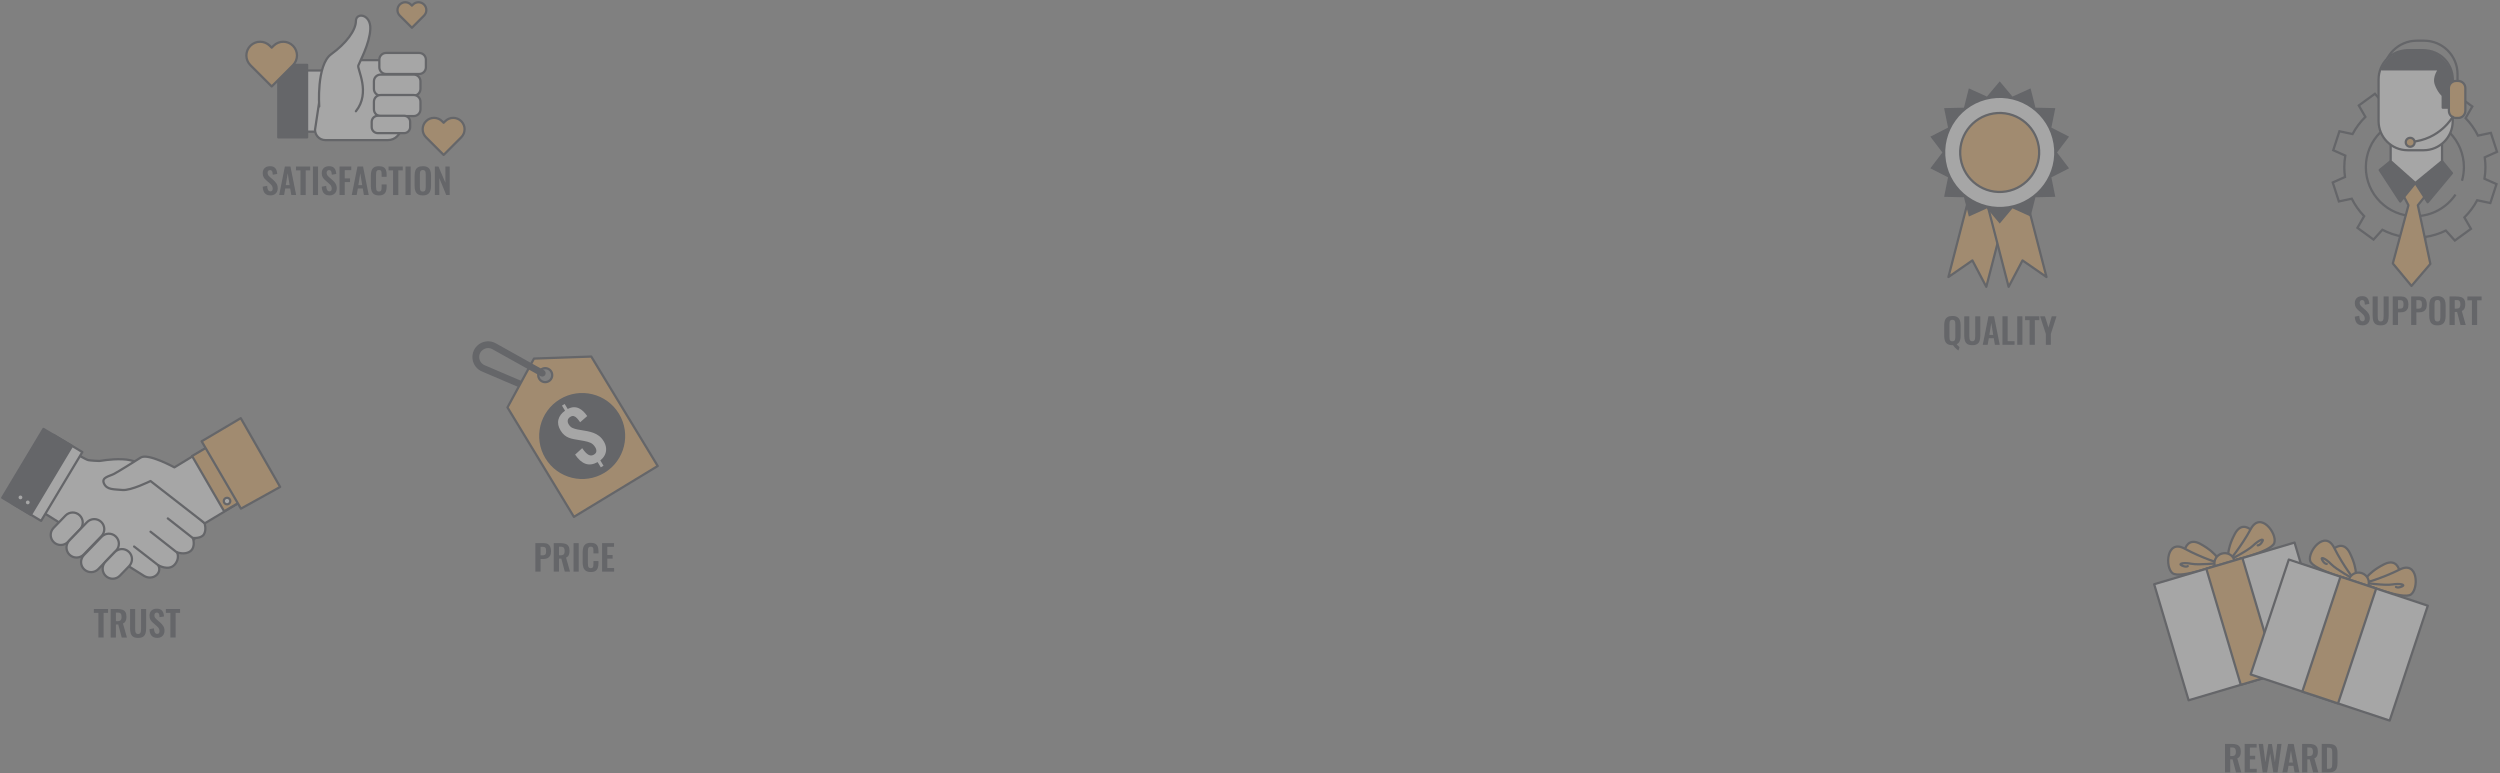 <svg width="1106" height="342" viewBox="0 0 1106 342" fill="none" xmlns="http://www.w3.org/2000/svg">
<rect x="0" y="0" width="1106" height="342" fill="#808080" stroke="none"/>
<g opacity="0.3">
<path d="M62.057 205.446C62.057 205.446 59.604 203.37 54.131 203.181C48.658 202.992 44.696 203.936 43.941 203.936C43.186 203.936 39.978 203.747 39.035 203.559C38.091 203.37 32.241 199.974 32.241 199.974L17.711 225.827L63.701 254.76C65.449 255.86 67.773 255.773 69.282 254.363C69.393 254.26 69.501 254.148 69.605 254.029C71.273 252.123 70.002 250.058 70.002 250.058C70.002 250.058 74.468 252.663 77.117 249.946C79.727 247.269 78.341 244.34 78.341 244.34C78.341 244.34 81.915 245.69 84.297 243.784C86.679 241.878 85.329 237.987 85.329 237.987C85.329 237.987 89.061 238.384 90.253 236.319C91.444 234.254 90.491 231.475 90.491 231.475L62.057 205.446Z" fill="white" stroke="#242733" stroke-miterlimit="10" stroke-linecap="round" stroke-linejoin="round"/>
<path d="M35.361 234.256L30.064 239.743C28.361 241.508 25.55 241.558 23.787 239.855C22.023 238.152 21.971 235.342 23.674 233.577L28.971 228.089C30.674 226.325 33.484 226.274 35.248 227.977C37.014 229.681 37.063 232.491 35.361 234.256Z" fill="white" stroke="#242733" stroke-miterlimit="10" stroke-linecap="round" stroke-linejoin="round"/>
<path d="M44.891 237.18L37.049 245.306C35.346 247.07 32.535 247.121 30.771 245.418C29.006 243.715 28.956 240.905 30.659 239.14L38.501 231.014C40.204 229.25 43.015 229.199 44.779 230.902C46.543 232.604 46.593 235.415 44.891 237.18Z" fill="white" stroke="#242733" stroke-miterlimit="10" stroke-linecap="round" stroke-linejoin="round"/>
<path d="M51.344 243.628L43.502 251.754C41.799 253.518 38.989 253.568 37.224 251.866C35.46 250.163 35.41 247.352 37.112 245.588L44.954 237.462C46.657 235.698 49.468 235.647 51.232 237.35C52.997 239.053 53.047 241.863 51.344 243.628Z" fill="white" stroke="#242733" stroke-miterlimit="10" stroke-linecap="round" stroke-linejoin="round"/>
<path d="M57.143 250.433L53.049 254.675C51.346 256.439 48.535 256.49 46.771 254.787C45.007 253.084 44.956 250.273 46.659 248.509L50.753 244.267C52.456 242.503 55.266 242.452 57.031 244.155C58.796 245.858 58.846 248.669 57.143 250.433Z" fill="white" stroke="#242733" stroke-miterlimit="10" stroke-linecap="round" stroke-linejoin="round"/>
<path d="M70 250.058L59.328 241.784" stroke="#242733" stroke-miterlimit="10" stroke-linecap="round" stroke-linejoin="round"/>
<path d="M78.331 244.455L66.594 235.225" stroke="#242733" stroke-miterlimit="10" stroke-linecap="round" stroke-linejoin="round"/>
<path d="M85.979 238.582L74.242 229.352" stroke="#242733" stroke-miterlimit="10" stroke-linecap="round" stroke-linejoin="round"/>
<path d="M99.798 192.991L77.153 206.767C77.153 206.767 65.453 200.351 62.245 202.427C59.037 204.503 52.621 208.466 50.545 209.598C48.469 210.73 44.695 211.108 46.016 213.938C47.337 216.769 50.356 216.391 54.13 216.769C57.904 217.147 66.585 212.806 66.585 212.806L90.626 231.511L114.78 216.981L99.798 192.991Z" fill="white" stroke="#242733" stroke-miterlimit="10" stroke-linecap="round" stroke-linejoin="round"/>
<path d="M84.977 201.756L99.16 226.194L114.78 216.98L99.796 192.991L84.977 201.756Z" fill="#EFA64A" stroke="#242733" stroke-miterlimit="10" stroke-linecap="round" stroke-linejoin="round"/>
<path d="M89.219 195.226L106.592 225.015L123.925 215.42L106.51 185L89.219 195.226Z" fill="#EFA64A" stroke="#242733" stroke-miterlimit="10" stroke-linecap="round" stroke-linejoin="round"/>
<path d="M101.897 221.665C101.897 222.467 101.247 223.118 100.445 223.118C99.643 223.118 98.992 222.468 98.992 221.665C98.992 220.863 99.642 220.212 100.445 220.212C101.247 220.212 101.897 220.863 101.897 221.665Z" fill="white" stroke="#242733" stroke-miterlimit="10" stroke-linecap="round" stroke-linejoin="round"/>
<path d="M36.423 199.991L23.773 192.411L5.535 222.848L18.185 230.428L36.423 199.991Z" fill="white" stroke="#242733" stroke-miterlimit="10" stroke-linecap="round" stroke-linejoin="round"/>
<path d="M31.884 197.335L19.234 189.755L0.997 220.191L13.646 227.771L31.884 197.335Z" fill="#242733" stroke="#242733" stroke-miterlimit="10" stroke-linecap="round" stroke-linejoin="round"/>
<path d="M12.285 223.607C13.025 223.607 13.625 223.007 13.625 222.267C13.625 221.527 13.025 220.927 12.285 220.927C11.545 220.927 10.945 221.527 10.945 222.267C10.945 223.007 11.545 223.607 12.285 223.607Z" fill="white" stroke="#242733" stroke-miterlimit="10" stroke-linecap="round" stroke-linejoin="round"/>
<path d="M10.391 220.06C10.391 220.8 9.791 221.4 9.051 221.4C8.311 221.4 7.711 220.8 7.711 220.06C7.711 219.32 8.311 218.72 9.051 218.72C9.791 218.72 10.391 219.319 10.391 220.06Z" fill="white" stroke="#242733" stroke-miterlimit="10" stroke-linecap="round" stroke-linejoin="round"/>
<path d="M43.53 282.032V271.127H41.523V269.431H47.809V271.127H45.833V282.032H43.53Z" fill="#242733"/>
<path d="M48.961 282.032V269.43H51.979C52.829 269.43 53.548 269.531 54.134 269.734C54.72 269.936 55.166 270.281 55.472 270.768C55.778 271.255 55.931 271.919 55.931 272.759C55.931 273.268 55.884 273.724 55.791 274.128C55.698 274.532 55.54 274.878 55.316 275.163C55.093 275.448 54.785 275.668 54.391 275.824L56.149 282.031H53.846L52.322 276.26H51.264V282.031H48.961V282.032ZM51.264 274.813H51.98C52.426 274.813 52.781 274.749 53.045 274.619C53.31 274.489 53.499 274.282 53.613 273.997C53.727 273.712 53.784 273.346 53.784 272.9C53.784 272.267 53.667 271.793 53.434 271.476C53.201 271.16 52.757 271.001 52.104 271.001H51.264V274.813Z" fill="#242733"/>
<path d="M61.094 282.203C60.16 282.203 59.434 282.032 58.916 281.69C58.397 281.347 58.04 280.86 57.843 280.227C57.646 279.595 57.547 278.837 57.547 277.956V269.431H59.788V278.221C59.788 278.616 59.813 278.986 59.866 279.333C59.918 279.681 60.039 279.961 60.232 280.173C60.423 280.386 60.711 280.492 61.095 280.492C61.499 280.492 61.792 280.386 61.974 280.173C62.156 279.961 62.275 279.681 62.332 279.333C62.389 278.985 62.418 278.615 62.418 278.221V269.431H64.643V277.956C64.643 278.838 64.544 279.596 64.347 280.227C64.15 280.86 63.795 281.347 63.282 281.69C62.767 282.032 62.038 282.203 61.094 282.203Z" fill="#242733"/>
<path d="M69.618 282.203C68.861 282.203 68.228 282.056 67.72 281.76C67.212 281.465 66.828 281.032 66.569 280.461C66.309 279.891 66.164 279.19 66.133 278.36L68.109 277.971C68.13 278.459 68.189 278.889 68.288 279.263C68.387 279.636 68.537 279.924 68.739 280.126C68.942 280.328 69.208 280.429 69.54 280.429C69.914 280.429 70.178 280.318 70.333 280.095C70.489 279.872 70.566 279.589 70.566 279.247C70.566 278.697 70.442 278.246 70.193 277.893C69.944 277.541 69.612 277.187 69.197 276.834L67.61 275.434C67.164 275.051 66.809 274.623 66.545 274.151C66.28 273.679 66.148 273.096 66.148 272.401C66.148 271.405 66.438 270.637 67.019 270.098C67.6 269.559 68.393 269.289 69.399 269.289C69.99 269.289 70.483 269.38 70.877 269.56C71.271 269.742 71.585 269.994 71.818 270.315C72.051 270.636 72.225 271.003 72.339 271.412C72.453 271.822 72.526 272.255 72.557 272.711L70.597 273.054C70.576 272.659 70.532 272.307 70.465 271.996C70.398 271.684 70.278 271.441 70.107 271.264C69.936 271.087 69.684 270.999 69.353 270.999C69.011 270.999 68.749 271.11 68.567 271.334C68.385 271.557 68.295 271.834 68.295 272.166C68.295 272.592 68.383 272.941 68.56 273.216C68.736 273.491 68.99 273.774 69.322 274.064L70.893 275.449C71.412 275.885 71.855 276.396 72.223 276.982C72.591 277.568 72.776 278.276 72.776 279.105C72.776 279.707 72.644 280.241 72.379 280.708C72.114 281.175 71.746 281.54 71.275 281.805C70.803 282.071 70.25 282.203 69.618 282.203Z" fill="#242733"/>
<path d="M75.39 282.032V271.127H73.383V269.431H79.669V271.127H77.693V282.032H75.39Z" fill="#242733"/>
<path d="M236.238 158.634L224.512 180.245L253.901 228.659L290.968 206.158L261.579 157.744L236.238 158.634ZM242.816 168.617C241.354 169.505 239.449 169.039 238.561 167.577C237.673 166.115 238.139 164.21 239.601 163.322C241.063 162.434 242.968 162.9 243.856 164.362C244.744 165.824 244.278 167.729 242.816 168.617Z" fill="#EFA64A" stroke="#242733" stroke-miterlimit="10" stroke-linecap="round" stroke-linejoin="round"/>
<path d="M273.821 183.019C268.368 174.037 256.667 171.175 247.684 176.628C238.702 182.081 235.84 193.783 241.293 202.765C246.746 211.747 258.448 214.609 267.43 209.156C276.413 203.703 279.274 192.001 273.821 183.019Z" fill="#242733"/>
<path d="M265.802 206.759L264.386 204.426C262.433 205.51 260.635 205.752 258.992 205.153C257.349 204.554 255.829 203.209 254.432 201.117L257.566 198.264C258.132 199.112 258.7 199.818 259.271 200.384C259.843 200.95 260.418 201.303 260.999 201.445C261.578 201.587 262.165 201.478 262.758 201.119C263.425 200.714 263.781 200.226 263.826 199.653C263.871 199.08 263.709 198.489 263.338 197.878C262.742 196.896 262.026 196.228 261.191 195.874C260.355 195.52 259.385 195.248 258.28 195.056L253.901 194.293C253.102 194.145 252.354 193.935 251.655 193.661C250.957 193.389 250.303 193 249.693 192.495C249.083 191.991 248.52 191.313 248.003 190.462C246.98 188.776 246.66 187.166 247.044 185.627C247.428 184.089 248.406 182.779 249.98 181.697L248.614 179.447L249.809 178.722L251.158 180.944C252.137 180.425 253.04 180.162 253.87 180.152C254.701 180.143 255.468 180.31 256.172 180.656C256.877 181.002 257.53 181.474 258.132 182.07C258.736 182.668 259.286 183.334 259.784 184.071L256.655 186.807C256.19 186.126 255.732 185.537 255.278 185.039C254.824 184.542 254.346 184.224 253.843 184.085C253.341 183.947 252.805 184.076 252.234 184.472C251.616 184.872 251.263 185.365 251.175 185.951C251.086 186.537 251.223 187.126 251.582 187.719C252.065 188.515 252.632 189.052 253.282 189.328C253.931 189.605 254.662 189.828 255.473 189.994L259.807 190.747C260.725 190.924 261.63 191.173 262.522 191.493C263.413 191.814 264.248 192.27 265.026 192.862C265.804 193.455 266.496 194.25 267.103 195.25C267.71 196.25 268.053 197.265 268.133 198.293C268.213 199.322 268.038 200.296 267.608 201.216C267.178 202.136 266.496 202.954 265.564 203.672L266.998 206.034L265.802 206.759Z" fill="white"/>
<path d="M240.638 163.778L219.153 151.785C216.849 150.586 214.079 150.775 211.966 152.252C209.836 153.74 208.721 156.265 209.055 158.84C209.384 161.386 211.079 163.533 213.422 164.42L229.195 171.169C229.269 171.201 229.345 171.221 229.421 171.24L230.774 168.671C230.657 168.567 230.526 168.475 230.374 168.41L214.543 161.638C213.18 161.121 212.217 159.901 212.03 158.454C211.837 156.968 212.456 155.568 213.684 154.711C214.901 153.863 216.438 153.753 217.729 154.425L239.175 166.397C239.664 166.669 240.239 166.64 240.685 166.369C240.9 166.239 241.085 166.053 241.216 165.818C241.62 165.095 241.361 164.182 240.638 163.778Z" fill="#242733"/>
<path d="M236.848 252.891V240.289H240.55C241.307 240.289 241.922 240.429 242.394 240.709C242.866 240.988 243.213 241.395 243.436 241.93C243.66 242.464 243.771 243.111 243.771 243.868C243.771 244.687 243.631 245.348 243.351 245.851C243.071 246.354 242.679 246.72 242.176 246.948C241.673 247.177 241.079 247.291 240.395 247.291H239.15V252.891H236.848ZM239.149 245.672H240.021C240.435 245.672 240.759 245.612 240.993 245.492C241.226 245.374 241.388 245.181 241.475 244.917C241.563 244.652 241.607 244.298 241.607 243.852C241.607 243.396 241.574 243.025 241.506 242.74C241.439 242.455 241.293 242.245 241.07 242.109C240.846 241.975 240.497 241.907 240.02 241.907H239.148V245.672H239.149Z" fill="#242733"/>
<path d="M244.981 252.891V240.289H247.999C248.85 240.289 249.568 240.39 250.154 240.592C250.74 240.794 251.185 241.139 251.492 241.627C251.798 242.114 251.951 242.777 251.951 243.618C251.951 244.126 251.904 244.583 251.81 244.987C251.717 245.391 251.559 245.736 251.335 246.021C251.112 246.306 250.804 246.527 250.41 246.682L252.168 252.89H249.865L248.341 247.118H247.282V252.89H244.981V252.891ZM247.283 245.672H247.999C248.445 245.672 248.801 245.607 249.065 245.478C249.33 245.348 249.519 245.141 249.633 244.855C249.747 244.57 249.804 244.205 249.804 243.758C249.804 243.125 249.688 242.652 249.454 242.334C249.221 242.019 248.777 241.86 248.124 241.86H247.283V245.672Z" fill="#242733"/>
<path d="M253.747 252.891V240.289H256.018V252.89H253.747V252.891Z" fill="#242733"/>
<path d="M261.349 253.062C260.426 253.062 259.703 252.88 259.179 252.517C258.655 252.155 258.289 251.66 258.082 251.032C257.874 250.405 257.77 249.681 257.77 248.862V244.365C257.77 243.505 257.874 242.758 258.082 242.125C258.289 241.493 258.654 241.005 259.179 240.663C259.702 240.32 260.426 240.149 261.349 240.149C262.22 240.149 262.902 240.296 263.395 240.592C263.887 240.888 264.238 241.311 264.445 241.861C264.653 242.411 264.757 243.049 264.757 243.774V244.832H262.548V243.743C262.548 243.39 262.529 243.069 262.493 242.778C262.457 242.488 262.358 242.257 262.197 242.087C262.037 241.915 261.758 241.83 261.365 241.83C260.97 241.83 260.682 241.921 260.502 242.102C260.32 242.284 260.203 242.528 260.151 242.834C260.099 243.141 260.074 243.485 260.074 243.869V249.345C260.074 249.802 260.11 250.178 260.182 250.473C260.254 250.769 260.387 250.993 260.579 251.142C260.771 251.293 261.033 251.368 261.365 251.368C261.749 251.368 262.021 251.278 262.181 251.097C262.342 250.915 262.443 250.674 262.485 250.373C262.526 250.072 262.548 249.735 262.548 249.361V248.225H264.757V249.237C264.757 249.984 264.658 250.645 264.461 251.22C264.264 251.796 263.919 252.247 263.427 252.574C262.933 252.898 262.24 253.062 261.349 253.062Z" fill="#242733"/>
<path d="M266.364 252.891V240.289H271.653V241.906H268.666V245.531H271.016V247.134H268.666V251.304H271.684V252.891H266.364Z" fill="#242733"/>
<path d="M878.735 126.88L872.588 115.21L861.984 122.549L873.089 79.598L889.84 83.929L878.735 126.88Z" fill="#EFA64A" stroke="#242733" stroke-miterlimit="10" stroke-linecap="round" stroke-linejoin="round"/>
<path d="M888.614 126.88L894.761 115.21L905.364 122.549L894.259 79.598L877.508 83.929L888.614 126.88Z" fill="#EFA64A" stroke="#242733" stroke-miterlimit="10" stroke-linecap="round" stroke-linejoin="round"/>
<path d="M910.023 67.454L915.343 60.454L907.519 56.453L909.263 47.84L900.476 47.631L898.324 39.11L890.318 42.733L884.672 36L879.025 42.733L871.019 39.11L868.866 47.632L860.08 47.842L861.824 56.454L854 60.455L859.321 67.454L854 74.453L861.825 78.455L860.081 87.068L868.868 87.277L871.02 95.798L879.026 92.174L884.672 98.908L890.318 92.174L898.325 95.797L900.478 87.275L909.264 87.066L907.519 78.454L915.344 74.452L910.023 67.454Z" fill="#242733"/>
<path d="M888.592 91.727C902.005 89.567 911.127 76.943 908.967 63.53C906.807 50.118 894.183 40.996 880.77 43.156C867.357 45.316 858.235 57.94 860.395 71.353C862.555 84.765 875.18 93.887 888.592 91.727Z" fill="white" stroke="#242733" stroke-miterlimit="10" stroke-linecap="round" stroke-linejoin="round"/>
<path d="M887.439 84.703C896.964 83.166 903.44 74.198 901.903 64.673C900.366 55.147 891.398 48.672 881.872 50.209C872.347 51.746 865.871 60.714 867.408 70.239C868.945 79.764 877.913 86.24 887.439 84.703Z" fill="#EFA64A" stroke="#242733" stroke-miterlimit="10" stroke-linecap="round" stroke-linejoin="round"/>
<path d="M866.449 155.037C866.189 154.913 865.912 154.726 865.617 154.477C865.321 154.228 865.03 153.945 864.745 153.629C864.46 153.313 864.214 152.999 864.007 152.688C863.965 152.698 863.921 152.703 863.874 152.703C863.827 152.703 863.778 152.703 863.727 152.703C862.834 152.703 862.124 152.537 861.595 152.205C861.067 151.873 860.688 151.396 860.459 150.774C860.231 150.152 860.117 149.415 860.117 148.565V143.851C860.117 143 860.231 142.272 860.459 141.665C860.687 141.058 861.066 140.594 861.595 140.272C862.124 139.951 862.834 139.79 863.727 139.79C864.639 139.79 865.361 139.951 865.889 140.272C866.418 140.594 866.797 141.058 867.025 141.665C867.254 142.272 867.368 143 867.368 143.851V148.58C867.368 149.182 867.31 149.726 867.197 150.214C867.083 150.701 866.895 151.124 866.636 151.482C866.376 151.84 866.034 152.118 865.61 152.315C865.744 152.46 865.884 152.61 866.03 152.766C866.175 152.922 866.32 153.067 866.466 153.202C866.611 153.337 866.751 153.446 866.886 153.529L866.449 155.037ZM863.726 151.007C864.11 151.007 864.395 150.924 864.581 150.758C864.767 150.592 864.892 150.364 864.954 150.073C865.017 149.782 865.048 149.466 865.048 149.124V143.321C865.048 142.969 865.017 142.652 864.954 142.372C864.892 142.092 864.767 141.872 864.581 141.711C864.395 141.55 864.109 141.47 863.726 141.47C863.353 141.47 863.073 141.551 862.886 141.711C862.698 141.872 862.576 142.092 862.52 142.372C862.463 142.652 862.435 142.969 862.435 143.321V149.124C862.435 149.466 862.463 149.783 862.52 150.073C862.577 150.364 862.699 150.592 862.886 150.758C863.073 150.924 863.353 151.007 863.726 151.007Z" fill="#242733"/>
<path d="M872.532 152.703C871.598 152.703 870.872 152.532 870.353 152.19C869.835 151.848 869.477 151.36 869.28 150.728C869.083 150.096 868.984 149.338 868.984 148.457V139.932H871.225V148.722C871.225 149.116 871.25 149.487 871.302 149.834C871.354 150.182 871.476 150.462 871.668 150.674C871.859 150.887 872.147 150.993 872.531 150.993C872.935 150.993 873.228 150.887 873.41 150.674C873.592 150.462 873.711 150.182 873.767 149.834C873.825 149.486 873.853 149.116 873.853 148.722V139.932H876.078V148.457C876.078 149.339 875.979 150.096 875.782 150.728C875.586 151.361 875.23 151.848 874.717 152.19C874.204 152.532 873.475 152.703 872.532 152.703Z" fill="#242733"/>
<path d="M877.18 152.532L879.701 139.93H882.159L884.68 152.532H882.549L882.051 149.623H879.857L879.343 152.532H877.18ZM880.09 148.16H881.801L880.946 142.87L880.09 148.16Z" fill="#242733"/>
<path d="M885.883 152.532V139.93H888.185V150.945H891.235V152.532H885.883Z" fill="#242733"/>
<path d="M892.43 152.532V139.93H894.701V152.532H892.43Z" fill="#242733"/>
<path d="M897.905 152.532V141.626H895.898V139.93H902.183V141.626H900.207V152.532H897.905Z" fill="#242733"/>
<path d="M905.09 152.532V147.725L902.539 139.931H904.685L906.241 144.925L907.704 139.931H909.804L907.284 147.725V152.532H905.09Z" fill="#242733"/>
<path d="M1054.64 45.898L1050.66 41.484L1043.53 46.666L1046.44 51.712C1044.19 53.932 1042.27 56.491 1040.77 59.308L1034.96 58.075L1032.23 66.46L1037.55 68.831C1037.28 70.497 1037.12 72.206 1037.12 73.951C1037.12 75.431 1037.23 76.884 1037.43 78.309L1032 80.731L1034.72 89.116L1040.42 87.908C1041.85 90.763 1043.7 93.367 1045.9 95.639L1042.93 100.797L1050.06 105.979L1053.96 101.654C1056.73 103.098 1059.75 104.135 1062.93 104.692L1063.56 110.609H1072.37L1072.99 104.822C1076.19 104.344 1079.23 103.378 1082.04 102.004L1086.02 106.418L1093.15 101.236L1090.24 96.19C1092.49 93.97 1094.41 91.411 1095.91 88.594L1101.73 89.827L1104.45 81.442L1099.13 79.071C1099.41 77.405 1099.56 75.696 1099.56 73.951C1099.56 72.471 1099.45 71.018 1099.25 69.593L1104.68 67.171L1101.96 58.786L1096.26 59.994C1094.83 57.139 1092.98 54.535 1090.78 52.263L1093.76 47.106L1086.62 41.924L1082.73 46.249C1079.95 44.805 1076.93 43.768 1073.75 43.211L1073.12 37.294H1064.31L1063.7 43.081C1062.16 43.311 1060.65 43.654 1059.19 44.101M1086.32 86.076C1082.43 91.845 1075.83 95.638 1068.34 95.638C1056.36 95.638 1046.65 85.928 1046.65 73.95C1046.65 61.972 1056.36 52.262 1068.34 52.262C1080.32 52.262 1090.03 61.972 1090.03 73.95C1090.03 76.04 1089.73 78.061 1089.18 79.974" stroke="#242733" stroke-miterlimit="10"/>
<path d="M1062.18 84.441L1065.5 90.806L1058.59 116.541L1066.84 126.502L1075.19 116.739L1069.65 90.806L1073.85 85.548L1066.89 76.417L1062.18 84.441Z" fill="#EFA64A" stroke="#242733" stroke-miterlimit="10" stroke-linecap="round" stroke-linejoin="round"/>
<path d="M1057.63 71.281L1052.78 75.221L1061.87 89.163L1068.54 80.98L1074 89.466L1084.73 76.593L1080.36 71.281H1057.63Z" fill="#242733" stroke="#242733" stroke-miterlimit="10" stroke-linecap="round" stroke-linejoin="round"/>
<path d="M1080.36 71.281L1068.54 80.98L1057.63 71.281V54.61H1080.36V71.281Z" fill="white" stroke="#242733" stroke-miterlimit="10" stroke-linecap="round" stroke-linejoin="round"/>
<path d="M1054.41 32.806C1054.41 24.629 1061.04 18 1069.22 18H1072.41C1080.58 18 1087.21 24.629 1087.21 32.806V44.002" stroke="#242733" stroke-miterlimit="10" stroke-linecap="round" stroke-linejoin="round"/>
<path d="M1072.23 66.468H1065.14C1058.04 66.468 1052.29 60.713 1052.29 53.615V35.096C1052.29 27.997 1058.04 22.243 1065.14 22.243H1072.23C1079.33 22.243 1085.09 27.998 1085.09 35.096V53.615C1085.09 60.714 1079.33 66.468 1072.23 66.468Z" fill="white" stroke="#242733" stroke-miterlimit="10" stroke-linecap="round" stroke-linejoin="round"/>
<path d="M1085.08 47.639V37.049C1085.08 28.872 1078.45 22.243 1070.28 22.243H1067.09C1061.2 22.243 1056.13 25.689 1053.75 30.666H1079.15C1079.15 30.666 1076.42 34 1077.63 37.334C1078.84 40.668 1080.66 42.183 1080.66 42.183V47.639H1085.08Z" fill="#242733" stroke="#242733" stroke-miterlimit="10" stroke-linecap="round" stroke-linejoin="round"/>
<path d="M1087.51 52.186H1086.55C1084.8 52.186 1083.39 50.772 1083.39 49.028V38.976C1083.39 37.232 1084.8 35.819 1086.55 35.819H1087.51C1089.25 35.819 1090.67 37.233 1090.67 38.976V49.028C1090.66 50.772 1089.25 52.186 1087.51 52.186Z" fill="#EFA64A" stroke="#242733" stroke-miterlimit="10" stroke-linecap="round" stroke-linejoin="round"/>
<path d="M1085.09 51.663C1085.09 51.663 1079.45 61.885 1066.42 62.794" stroke="#242733" stroke-miterlimit="10" stroke-linecap="round" stroke-linejoin="round"/>
<path d="M1066.27 64.916C1067.36 64.916 1068.24 64.034 1068.24 62.946C1068.24 61.858 1067.36 60.976 1066.27 60.976C1065.18 60.976 1064.3 61.858 1064.3 62.946C1064.3 64.034 1065.18 64.916 1066.27 64.916Z" fill="#EFA64A" stroke="#242733" stroke-miterlimit="10" stroke-linecap="round" stroke-linejoin="round"/>
<path d="M1045.24 143.937C1044.48 143.937 1043.85 143.79 1043.34 143.494C1042.83 143.199 1042.45 142.765 1042.19 142.195C1041.93 141.625 1041.79 140.924 1041.76 140.094L1043.73 139.705C1043.75 140.193 1043.81 140.623 1043.91 140.996C1044.01 141.369 1044.16 141.657 1044.36 141.859C1044.57 142.061 1044.83 142.162 1045.16 142.162C1045.54 142.162 1045.8 142.051 1045.96 141.828C1046.11 141.605 1046.19 141.323 1046.19 140.98C1046.19 140.43 1046.07 139.979 1045.82 139.626C1045.57 139.274 1045.24 138.92 1044.82 138.568L1043.23 137.168C1042.79 136.785 1042.43 136.357 1042.17 135.885C1041.9 135.413 1041.77 134.83 1041.77 134.134C1041.77 133.138 1042.06 132.371 1042.64 131.832C1043.22 131.292 1044.02 131.023 1045.02 131.023C1045.62 131.023 1046.11 131.114 1046.5 131.295C1046.9 131.477 1047.21 131.729 1047.44 132.05C1047.68 132.371 1047.85 132.737 1047.96 133.147C1048.08 133.557 1048.15 133.99 1048.18 134.446L1046.22 134.788C1046.2 134.394 1046.16 134.041 1046.09 133.73C1046.02 133.419 1045.9 133.175 1045.73 132.999C1045.56 132.823 1045.31 132.735 1044.98 132.735C1044.63 132.735 1044.37 132.846 1044.19 133.07C1044.01 133.293 1043.92 133.571 1043.92 133.902C1043.92 134.328 1044.01 134.677 1044.18 134.952C1044.36 135.227 1044.62 135.51 1044.95 135.8L1046.52 137.185C1047.04 137.621 1047.48 138.132 1047.85 138.718C1048.22 139.304 1048.4 140.012 1048.4 140.842C1048.4 141.443 1048.27 141.978 1048 142.444C1047.74 142.911 1047.37 143.276 1046.9 143.541C1046.43 143.805 1045.87 143.937 1045.24 143.937Z" fill="#242733"/>
<path d="M1053.2 143.937C1052.27 143.937 1051.54 143.766 1051.03 143.424C1050.51 143.082 1050.15 142.594 1049.95 141.962C1049.76 141.33 1049.66 140.572 1049.66 139.691V131.166H1051.9V139.956C1051.9 140.35 1051.92 140.721 1051.97 141.068C1052.03 141.416 1052.15 141.695 1052.34 141.908C1052.53 142.121 1052.82 142.227 1053.2 142.227C1053.61 142.227 1053.9 142.121 1054.08 141.908C1054.26 141.696 1054.38 141.416 1054.44 141.068C1054.5 140.72 1054.52 140.35 1054.52 139.956V131.166H1056.75V139.691C1056.75 140.573 1056.65 141.33 1056.45 141.962C1056.26 142.595 1055.9 143.082 1055.39 143.424C1054.88 143.766 1054.15 143.937 1053.2 143.937Z" fill="#242733"/>
<path d="M1058.55 143.766V131.164H1062.26C1063.01 131.164 1063.63 131.304 1064.1 131.584C1064.57 131.864 1064.92 132.271 1065.14 132.805C1065.37 133.339 1065.48 133.985 1065.48 134.742C1065.48 135.561 1065.34 136.222 1065.06 136.725C1064.78 137.229 1064.39 137.594 1063.88 137.822C1063.38 138.05 1062.79 138.164 1062.1 138.164H1060.86V143.765H1058.55V143.766ZM1060.86 136.547H1061.73C1062.14 136.547 1062.47 136.488 1062.7 136.368C1062.93 136.249 1063.1 136.057 1063.18 135.793C1063.27 135.528 1063.32 135.173 1063.32 134.727C1063.32 134.271 1063.28 133.9 1063.21 133.615C1063.15 133.33 1063 133.12 1062.78 132.985C1062.55 132.851 1062.2 132.783 1061.73 132.783H1060.86V136.547H1060.86Z" fill="#242733"/>
<path d="M1066.7 143.766V131.164H1070.4C1071.16 131.164 1071.77 131.304 1072.24 131.584C1072.71 131.864 1073.06 132.271 1073.28 132.805C1073.51 133.339 1073.62 133.985 1073.62 134.742C1073.62 135.561 1073.48 136.222 1073.2 136.725C1072.92 137.229 1072.53 137.594 1072.02 137.822C1071.52 138.05 1070.93 138.164 1070.24 138.164H1069V143.765H1066.7V143.766ZM1069 136.547H1069.87C1070.28 136.547 1070.61 136.488 1070.84 136.368C1071.08 136.249 1071.24 136.057 1071.32 135.793C1071.41 135.528 1071.46 135.173 1071.46 134.727C1071.46 134.271 1071.42 133.9 1071.35 133.615C1071.29 133.33 1071.14 133.12 1070.92 132.985C1070.7 132.851 1070.35 132.783 1069.87 132.783H1069V136.547Z" fill="#242733"/>
<path d="M1078.31 143.937C1077.42 143.937 1076.71 143.771 1076.18 143.439C1075.65 143.107 1075.27 142.63 1075.05 142.008C1074.82 141.385 1074.7 140.649 1074.7 139.798V135.084C1074.7 134.233 1074.82 133.505 1075.05 132.898C1075.27 132.292 1075.65 131.827 1076.18 131.505C1076.71 131.184 1077.42 131.023 1078.31 131.023C1079.23 131.023 1079.94 131.184 1080.47 131.505C1080.99 131.827 1081.37 132.291 1081.6 132.898C1081.84 133.505 1081.95 134.233 1081.95 135.084V139.814C1081.95 140.654 1081.84 141.383 1081.6 142C1081.37 142.617 1080.99 143.094 1080.47 143.431C1079.94 143.769 1079.23 143.937 1078.31 143.937ZM1078.31 142.241C1078.7 142.241 1078.98 142.159 1079.16 141.992C1079.34 141.826 1079.47 141.598 1079.53 141.308C1079.59 141.017 1079.62 140.701 1079.62 140.359V134.556C1079.62 134.204 1079.59 133.887 1079.53 133.607C1079.46 133.327 1079.34 133.106 1079.16 132.946C1078.98 132.785 1078.7 132.705 1078.31 132.705C1077.95 132.705 1077.68 132.785 1077.49 132.946C1077.3 133.107 1077.18 133.327 1077.12 133.607C1077.05 133.887 1077.02 134.204 1077.02 134.556V140.359C1077.02 140.701 1077.05 141.018 1077.11 141.308C1077.16 141.598 1077.29 141.826 1077.47 141.992C1077.66 142.159 1077.94 142.241 1078.31 142.241Z" fill="#242733"/>
<path d="M1083.66 143.766V131.164H1086.68C1087.53 131.164 1088.24 131.265 1088.83 131.467C1089.42 131.669 1089.86 132.014 1090.17 132.502C1090.47 132.989 1090.63 133.653 1090.63 134.493C1090.63 135.001 1090.58 135.458 1090.49 135.862C1090.39 136.266 1090.23 136.611 1090.01 136.897C1089.79 137.182 1089.48 137.402 1089.09 137.558L1090.84 143.766H1088.54L1087.02 137.994H1085.96V143.766H1083.66ZM1085.96 136.547H1086.68C1087.12 136.547 1087.48 136.482 1087.74 136.353C1088.01 136.223 1088.19 136.016 1088.31 135.73C1088.42 135.445 1088.48 135.079 1088.48 134.633C1088.48 134 1088.36 133.526 1088.13 133.209C1087.9 132.893 1087.45 132.735 1086.8 132.735H1085.96V136.547H1085.96Z" fill="#242733"/>
<path d="M1093.58 143.766V132.86H1091.57V131.164H1097.86V132.86H1095.88V143.766H1093.58Z" fill="#242733"/>
<path d="M143.306 31.188H133.758V58.261H143.306V31.188Z" fill="white" stroke="#242733" stroke-miterlimit="10" stroke-linecap="round" stroke-linejoin="round"/>
<path d="M135.856 28.686H123.117V60.764H135.856V28.686Z" fill="#242733" stroke="#242733" stroke-miterlimit="10" stroke-linecap="round" stroke-linejoin="round"/>
<path d="M171.632 61.984H143.939C141.414 61.984 139.367 59.938 139.367 57.413L143.305 31.189C143.305 28.663 145.352 26.616 147.877 26.616H171.632C174.815 26.616 177.395 29.197 177.395 32.38V56.221C177.395 59.404 174.815 61.984 171.632 61.984Z" fill="white" stroke="#242733" stroke-miterlimit="10" stroke-linecap="round" stroke-linejoin="round"/>
<path d="M141.226 47.092C141.226 47.092 139.896 28.743 146.545 23.956C153.193 19.169 157.448 13.319 157.448 9.33C157.448 5.341 164.096 6.139 163.83 12.787C163.564 19.435 159.043 27.413 158.511 29.009C157.979 30.605 164.096 40.976 157.447 49.22" fill="white"/>
<path d="M141.226 47.092C141.226 47.092 139.896 28.743 146.545 23.956C153.193 19.169 157.448 13.319 157.448 9.33C157.448 5.341 164.096 6.139 163.83 12.787C163.564 19.435 159.043 27.413 158.511 29.009C157.979 30.605 164.096 40.976 157.447 49.22" stroke="#242733" stroke-miterlimit="10" stroke-linecap="round" stroke-linejoin="round"/>
<path d="M185.439 32.731H170.793C169.151 32.731 167.82 31.4 167.82 29.759V26.396C167.82 24.754 169.151 23.424 170.793 23.424H185.439C187.081 23.424 188.412 24.755 188.412 26.396V29.759C188.411 31.4 187.08 32.731 185.439 32.731Z" fill="white" stroke="#242733" stroke-miterlimit="10" stroke-linecap="round" stroke-linejoin="round"/>
<path d="M183.041 42.306H168.395C166.753 42.306 165.422 40.974 165.422 39.334V35.971C165.422 34.328 166.753 32.998 168.395 32.998H183.041C184.683 32.998 186.013 34.33 186.013 35.971V39.334C186.013 40.974 184.682 42.306 183.041 42.306Z" fill="white" stroke="#242733" stroke-miterlimit="10" stroke-linecap="round" stroke-linejoin="round"/>
<path d="M183.041 51.347H168.395C166.753 51.347 165.422 50.016 165.422 48.374V45.012C165.422 43.37 166.753 42.039 168.395 42.039H183.041C184.683 42.039 186.013 43.37 186.013 45.012V48.374C186.013 50.016 184.682 51.347 183.041 51.347Z" fill="white" stroke="#242733" stroke-miterlimit="10" stroke-linecap="round" stroke-linejoin="round"/>
<path d="M178.751 58.907H167.142C165.648 58.907 164.437 57.696 164.437 56.202V53.919C164.437 52.425 165.648 51.214 167.142 51.214H178.751C180.245 51.214 181.456 52.425 181.456 53.919V56.202C181.456 57.695 180.245 58.907 178.751 58.907Z" fill="white" stroke="#242733" stroke-miterlimit="10" stroke-linecap="round" stroke-linejoin="round"/>
<path d="M187.596 2.013C188.948 3.365 188.947 5.558 187.594 6.908L187.12 7.381L182.228 12.279L177.33 7.381L176.857 6.908C175.506 5.557 175.505 3.367 176.856 2.015C178.207 0.662 180.4 0.661 181.752 2.013L182.228 2.489L182.701 2.015C184.052 0.662 186.244 0.661 187.596 2.013Z" fill="#EFA64A" stroke="#242733" stroke-miterlimit="10" stroke-linecap="round" stroke-linejoin="round"/>
<path d="M129.61 20.251C131.981 22.622 131.979 26.467 129.605 28.835L128.774 29.664L120.196 38.253L111.607 29.664L110.777 28.834C108.408 26.465 108.407 22.624 110.774 20.253C113.144 17.88 116.989 17.879 119.36 20.25L120.195 21.085L121.024 20.254C123.394 17.882 127.239 17.88 129.61 20.251Z" fill="#EFA64A" stroke="#242733" stroke-miterlimit="10" stroke-linecap="round" stroke-linejoin="round"/>
<path d="M204.062 53.619C206.026 55.583 206.024 58.768 204.058 60.73L203.37 61.417L196.265 68.531L189.151 61.417L188.464 60.73C186.502 58.767 186.501 55.586 188.462 53.622C190.425 51.657 193.61 51.656 195.574 53.62L196.266 54.312L196.953 53.624C198.913 51.657 202.098 51.655 204.062 53.619Z" fill="#EFA64A" stroke="#242733" stroke-miterlimit="10" stroke-linecap="round" stroke-linejoin="round"/>
<path d="M119.704 86.445C118.947 86.445 118.314 86.298 117.806 86.002C117.298 85.707 116.914 85.273 116.655 84.703C116.395 84.133 116.25 83.432 116.219 82.602L118.195 82.213C118.216 82.701 118.275 83.131 118.374 83.504C118.473 83.877 118.623 84.165 118.825 84.367C119.028 84.569 119.294 84.67 119.626 84.67C120 84.67 120.264 84.559 120.419 84.335C120.575 84.112 120.652 83.83 120.652 83.487C120.652 82.937 120.527 82.486 120.278 82.133C120.029 81.78 119.697 81.428 119.282 81.075L117.695 79.675C117.249 79.292 116.894 78.864 116.63 78.392C116.365 77.92 116.233 77.337 116.233 76.642C116.233 75.646 116.523 74.879 117.105 74.34C117.685 73.8 118.479 73.531 119.485 73.531C120.076 73.531 120.569 73.622 120.963 73.803C121.357 73.985 121.671 74.237 121.904 74.558C122.137 74.879 122.311 75.245 122.425 75.655C122.539 76.065 122.612 76.498 122.643 76.954L120.683 77.296C120.662 76.902 120.618 76.549 120.551 76.238C120.484 75.927 120.364 75.683 120.193 75.507C120.022 75.331 119.77 75.243 119.439 75.243C119.097 75.243 118.834 75.354 118.653 75.577C118.471 75.8 118.381 76.078 118.381 76.409C118.381 76.835 118.469 77.184 118.646 77.459C118.822 77.734 119.076 78.017 119.408 78.307L120.979 79.692C121.498 80.127 121.941 80.639 122.309 81.225C122.677 81.811 122.862 82.519 122.862 83.348C122.862 83.95 122.73 84.484 122.465 84.951C122.2 85.418 121.832 85.783 121.361 86.048C120.888 86.314 120.336 86.445 119.704 86.445Z" fill="#242733"/>
<path d="M123.516 86.274L126.037 73.673H128.495L131.015 86.274H128.884L128.386 83.365H126.193L125.679 86.274H123.516ZM126.426 81.903H128.137L127.282 76.613L126.426 81.903Z" fill="#242733"/>
<path d="M132.944 86.274V75.368H130.937V73.672H137.223V75.368H135.247V86.274H132.944Z" fill="#242733"/>
<path d="M138.437 86.274V73.673H140.708V86.274H138.437Z" fill="#242733"/>
<path d="M145.821 86.445C145.064 86.445 144.431 86.298 143.923 86.002C143.415 85.707 143.031 85.273 142.772 84.703C142.512 84.133 142.367 83.432 142.336 82.602L144.312 82.213C144.333 82.701 144.392 83.131 144.491 83.504C144.59 83.877 144.74 84.165 144.942 84.367C145.145 84.569 145.411 84.67 145.743 84.67C146.116 84.67 146.381 84.559 146.536 84.335C146.692 84.112 146.769 83.83 146.769 83.487C146.769 82.937 146.645 82.486 146.395 82.133C146.147 81.78 145.814 81.428 145.399 81.075L143.812 79.675C143.366 79.292 143.011 78.864 142.747 78.392C142.482 77.92 142.35 77.337 142.35 76.642C142.35 75.646 142.64 74.879 143.222 74.34C143.802 73.8 144.596 73.531 145.602 73.531C146.193 73.531 146.686 73.622 147.08 73.803C147.474 73.985 147.788 74.237 148.021 74.558C148.254 74.879 148.428 75.245 148.542 75.655C148.656 76.065 148.729 76.498 148.76 76.954L146.8 77.296C146.779 76.902 146.735 76.549 146.668 76.238C146.601 75.927 146.481 75.683 146.31 75.507C146.139 75.331 145.887 75.243 145.556 75.243C145.214 75.243 144.952 75.354 144.77 75.577C144.588 75.8 144.498 76.078 144.498 76.409C144.498 76.835 144.586 77.184 144.763 77.459C144.939 77.734 145.193 78.017 145.525 78.307L147.096 79.692C147.615 80.127 148.058 80.639 148.426 81.225C148.794 81.811 148.979 82.519 148.979 83.348C148.979 83.95 148.847 84.484 148.582 84.951C148.317 85.418 147.949 85.783 147.477 86.048C147.005 86.314 146.453 86.445 145.821 86.445Z" fill="#242733"/>
<path d="M150.211 86.274V73.673H155.392V75.259H152.514V78.931H154.863V80.534H152.514V86.275L150.211 86.274Z" fill="#242733"/>
<path d="M155.625 86.274L158.146 73.673H160.604L163.125 86.274H160.994L160.496 83.365H158.303L157.789 86.274H155.625ZM158.535 81.903H160.246L159.391 76.613L158.535 81.903Z" fill="#242733"/>
<path d="M167.64 86.445C166.717 86.445 165.993 86.264 165.47 85.901C164.946 85.538 164.58 85.043 164.373 84.415C164.165 83.788 164.062 83.064 164.062 82.245V77.748C164.062 76.888 164.166 76.141 164.373 75.508C164.58 74.876 164.946 74.388 165.47 74.046C165.993 73.704 166.717 73.533 167.64 73.533C168.511 73.533 169.193 73.68 169.685 73.976C170.178 74.271 170.528 74.694 170.735 75.244C170.942 75.794 171.046 76.432 171.046 77.157V78.215H168.837V77.126C168.837 76.773 168.819 76.452 168.782 76.161C168.746 75.871 168.647 75.64 168.487 75.469C168.326 75.298 168.048 75.212 167.654 75.212C167.26 75.212 166.972 75.303 166.791 75.484C166.609 75.666 166.493 75.91 166.441 76.215C166.389 76.521 166.363 76.866 166.363 77.25V82.726C166.363 83.182 166.399 83.558 166.472 83.854C166.544 84.15 166.677 84.373 166.868 84.523C167.06 84.674 167.322 84.749 167.654 84.749C168.038 84.749 168.31 84.659 168.471 84.477C168.632 84.296 168.733 84.055 168.775 83.753C168.816 83.452 168.837 83.115 168.837 82.742V81.606H171.046V82.617C171.046 83.364 170.947 84.025 170.75 84.601C170.553 85.177 170.208 85.628 169.715 85.955C169.224 86.282 168.531 86.445 167.64 86.445Z" fill="#242733"/>
<path d="M173.905 86.274V75.368H171.898V73.672H178.184V75.368H176.208V86.274H173.905Z" fill="#242733"/>
<path d="M179.398 86.274V73.673H181.669V86.274H179.398Z" fill="#242733"/>
<path d="M187.039 86.445C186.147 86.445 185.436 86.279 184.908 85.947C184.379 85.615 184 85.138 183.772 84.516C183.544 83.894 183.43 83.157 183.43 82.306V77.592C183.43 76.741 183.544 76.013 183.772 75.406C184 74.8 184.379 74.335 184.908 74.013C185.437 73.692 186.147 73.531 187.039 73.531C187.952 73.531 188.67 73.692 189.194 74.013C189.718 74.335 190.096 74.799 190.33 75.406C190.563 76.013 190.68 76.741 190.68 77.592V82.321C190.68 83.161 190.563 83.89 190.33 84.507C190.097 85.124 189.718 85.601 189.194 85.938C188.67 86.277 187.952 86.445 187.039 86.445ZM187.039 84.75C187.423 84.75 187.706 84.667 187.887 84.501C188.068 84.335 188.19 84.107 188.253 83.816C188.315 83.526 188.346 83.209 188.346 82.867V77.064C188.346 76.712 188.315 76.395 188.253 76.115C188.19 75.835 188.068 75.615 187.887 75.454C187.705 75.293 187.423 75.213 187.039 75.213C186.676 75.213 186.401 75.294 186.215 75.454C186.028 75.615 185.904 75.835 185.841 76.115C185.778 76.395 185.748 76.712 185.748 77.064V82.867C185.748 83.209 185.776 83.526 185.833 83.816C185.89 84.107 186.012 84.335 186.199 84.501C186.386 84.667 186.666 84.75 187.039 84.75Z" fill="#242733"/>
<path d="M192.375 86.274V73.673H193.977L197.042 80.861V73.673H198.94V86.274H197.415L194.334 78.744V86.274H192.375Z" fill="#242733"/>
<path d="M982.54 249.427C982.54 249.427 981.394 244.94 973.428 240.621C965.461 236.302 964.71 248.78 968.112 251.483C971.513 254.186 982.54 249.427 982.54 249.427Z" fill="#EFA64A" stroke="#242733" stroke-miterlimit="10" stroke-linecap="round" stroke-linejoin="round"/>
<path d="M982.537 249.427C982.537 249.427 974.395 247.017 966.428 242.698C958.462 238.379 957.71 250.857 961.112 253.56C964.514 256.263 982.537 249.427 982.537 249.427Z" fill="#EFA64A" stroke="#242733" stroke-miterlimit="10" stroke-linecap="round" stroke-linejoin="round"/>
<path d="M981.353 249.125C981.353 249.125 972.814 250.057 969.554 249.423C966.294 248.788 963.361 249.258 965.235 250.171C967.109 251.084 967.859 250.461 967.859 250.461" stroke="#242733" stroke-miterlimit="10" stroke-linecap="round" stroke-linejoin="round"/>
<path d="M985.943 248.414C985.943 248.414 984.454 244.029 988.773 236.062C993.092 228.095 1000.53 238.141 999.155 242.263C997.78 246.385 985.943 248.414 985.943 248.414Z" fill="#EFA64A" stroke="#242733" stroke-miterlimit="10" stroke-linecap="round" stroke-linejoin="round"/>
<path d="M985.945 248.414C985.945 248.414 991.453 241.951 995.772 233.985C1000.09 226.018 1007.53 236.064 1006.15 240.186C1004.78 244.308 985.945 248.414 985.945 248.414Z" fill="#EFA64A" stroke="#242733" stroke-miterlimit="10" stroke-linecap="round" stroke-linejoin="round"/>
<path d="M986.766 247.516C986.766 247.516 994.43 243.638 996.816 241.327C999.202 239.016 1001.92 237.809 1000.84 239.597C999.772 241.385 998.803 241.271 998.803 241.271" stroke="#242733" stroke-miterlimit="10" stroke-linecap="round" stroke-linejoin="round"/>
<path d="M985.355 253.139C987.727 252.434 989.104 250.022 988.429 247.751C987.755 245.481 985.285 244.211 982.913 244.916C980.54 245.62 979.164 248.032 979.838 250.303C980.513 252.574 982.982 253.843 985.355 253.139Z" fill="#EFA64A" stroke="#242733" stroke-miterlimit="10" stroke-linecap="round" stroke-linejoin="round"/>
<path d="M1015.11 240.026L953 258.467L968.243 309.809L1030.36 291.368L1015.11 240.026Z" fill="white" stroke="#242733" stroke-miterlimit="10" stroke-linecap="round" stroke-linejoin="round"/>
<path d="M992.04 246.877L976.078 251.616L991.321 302.958L1007.28 298.219L992.04 246.877Z" fill="#EFA64A" stroke="#242733" stroke-miterlimit="10" stroke-linecap="round" stroke-linejoin="round"/>
<path d="M1041.97 257.036C1041.97 257.036 1043.6 252.7 1039.54 244.6C1035.47 236.5 1027.72 246.302 1028.96 250.466C1030.2 254.63 1041.97 257.036 1041.97 257.036Z" fill="#EFA64A" stroke="#242733" stroke-miterlimit="10" stroke-linecap="round" stroke-linejoin="round"/>
<path d="M1041.97 257.036C1041.97 257.036 1036.67 250.4 1032.61 242.3C1028.54 234.2 1020.79 244.002 1022.03 248.166C1023.27 252.33 1041.97 257.036 1041.97 257.036Z" fill="#EFA64A" stroke="#242733" stroke-miterlimit="10" stroke-linecap="round" stroke-linejoin="round"/>
<path d="M1041.17 256.112C1041.17 256.112 1033.64 251.991 1031.32 249.604C1029.01 247.218 1026.34 245.925 1027.35 247.746C1028.37 249.567 1029.34 249.485 1029.34 249.485" stroke="#242733" stroke-miterlimit="10" stroke-linecap="round" stroke-linejoin="round"/>
<path d="M1045.34 258.157C1045.34 258.157 1046.63 253.709 1054.73 249.647C1062.83 245.585 1063.19 258.08 1059.7 260.673C1056.21 263.266 1045.34 258.157 1045.34 258.157Z" fill="#EFA64A" stroke="#242733" stroke-miterlimit="10" stroke-linecap="round" stroke-linejoin="round"/>
<path d="M1045.34 258.157C1045.34 258.157 1053.56 256.009 1061.66 251.947C1069.76 247.885 1070.11 260.38 1066.63 262.973C1063.14 265.566 1045.34 258.157 1045.34 258.157Z" fill="#EFA64A" stroke="#242733" stroke-miterlimit="10" stroke-linecap="round" stroke-linejoin="round"/>
<path d="M1046.54 257.893C1046.54 257.893 1055.04 259.098 1058.32 258.568C1061.6 258.038 1064.52 258.601 1062.62 259.454C1060.71 260.307 1059.98 259.66 1059.98 259.66" stroke="#242733" stroke-miterlimit="10" stroke-linecap="round" stroke-linejoin="round"/>
<path d="M1047.76 259.04C1047.01 261.288 1044.5 262.479 1042.15 261.699C1039.8 260.919 1038.5 258.464 1039.25 256.216C1040 253.968 1042.51 252.777 1044.86 253.557C1047.2 254.336 1048.5 256.791 1047.76 259.04Z" fill="#EFA64A" stroke="#242733" stroke-miterlimit="10" stroke-linecap="round" stroke-linejoin="round"/>
<path d="M1074.06 267.961L1012.57 247.543L995.694 298.371L1057.19 318.788L1074.06 267.961Z" fill="white" stroke="#242733" stroke-miterlimit="10" stroke-linecap="round" stroke-linejoin="round"/>
<path d="M1051.22 260.375L1035.42 255.129L1018.55 305.956L1034.35 311.203L1051.22 260.375Z" fill="#EFA64A" stroke="#242733" stroke-miterlimit="10" stroke-linecap="round" stroke-linejoin="round"/>
<path d="M984.344 341.712V329.11H987.362C988.212 329.11 988.931 329.211 989.517 329.413C990.103 329.615 990.549 329.96 990.855 330.448C991.161 330.935 991.314 331.599 991.314 332.439C991.314 332.947 991.267 333.404 991.174 333.808C991.081 334.212 990.923 334.557 990.699 334.843C990.476 335.128 990.168 335.348 989.774 335.504L991.532 341.712H989.229L987.705 335.94H986.647V341.712H984.344ZM986.646 334.493H987.362C987.808 334.493 988.163 334.428 988.427 334.299C988.692 334.169 988.881 333.962 988.995 333.676C989.109 333.391 989.166 333.025 989.166 332.579C989.166 331.946 989.049 331.472 988.816 331.155C988.583 330.839 988.139 330.681 987.486 330.681H986.646V334.493Z" fill="#242733"/>
<path d="M993.039 341.712V329.11H998.329V330.728H995.342V334.353H997.691V335.956H995.342V340.125H998.361V341.712H993.039Z" fill="#242733"/>
<path d="M1001.02 341.712L999.234 329.11H1001.16L1002.21 337.278L1003.51 329.141H1005.08L1006.42 337.278L1007.45 329.11H1009.35L1007.59 341.712H1005.72L1004.32 333.264L1002.94 341.712H1001.02Z" fill="#242733"/>
<path d="M1009.75 341.712L1012.27 329.11H1014.73L1017.25 341.712H1015.12L1014.62 338.803H1012.43L1011.91 341.712H1009.75ZM1012.66 337.34H1014.37L1013.52 332.05L1012.66 337.34Z" fill="#242733"/>
<path d="M1018.45 341.712V329.11H1021.46C1022.31 329.11 1023.03 329.211 1023.62 329.413C1024.2 329.615 1024.65 329.96 1024.96 330.448C1025.26 330.935 1025.42 331.599 1025.42 332.439C1025.42 332.947 1025.37 333.404 1025.28 333.808C1025.18 334.212 1025.02 334.557 1024.8 334.843C1024.58 335.128 1024.27 335.348 1023.88 335.504L1025.63 341.712H1023.33L1021.81 335.94H1020.75V341.712H1018.45ZM1020.75 334.493H1021.46C1021.91 334.493 1022.26 334.428 1022.53 334.299C1022.79 334.169 1022.98 333.962 1023.1 333.676C1023.21 333.391 1023.27 333.025 1023.27 332.579C1023.27 331.946 1023.15 331.472 1022.92 331.155C1022.68 330.839 1022.24 330.681 1021.59 330.681H1020.75V334.493Z" fill="#242733"/>
<path d="M1027.14 341.712V329.11H1030.11C1031.14 329.11 1031.94 329.25 1032.52 329.53C1033.09 329.81 1033.5 330.24 1033.74 330.821C1033.99 331.402 1034.11 332.138 1034.11 333.031V337.636C1034.11 338.549 1033.99 339.308 1033.74 339.915C1033.5 340.522 1033.1 340.973 1032.53 341.269C1031.97 341.564 1031.19 341.712 1030.21 341.712H1027.14ZM1029.44 340.109H1030.14C1030.67 340.109 1031.05 340.016 1031.28 339.829C1031.51 339.642 1031.65 339.37 1031.7 339.012C1031.75 338.654 1031.78 338.216 1031.78 337.698V332.875C1031.78 332.367 1031.74 331.957 1031.67 331.646C1031.6 331.335 1031.45 331.107 1031.22 330.961C1030.99 330.816 1030.62 330.743 1030.11 330.743H1029.44V340.109Z" fill="#242733"/>
</g>
</svg>
